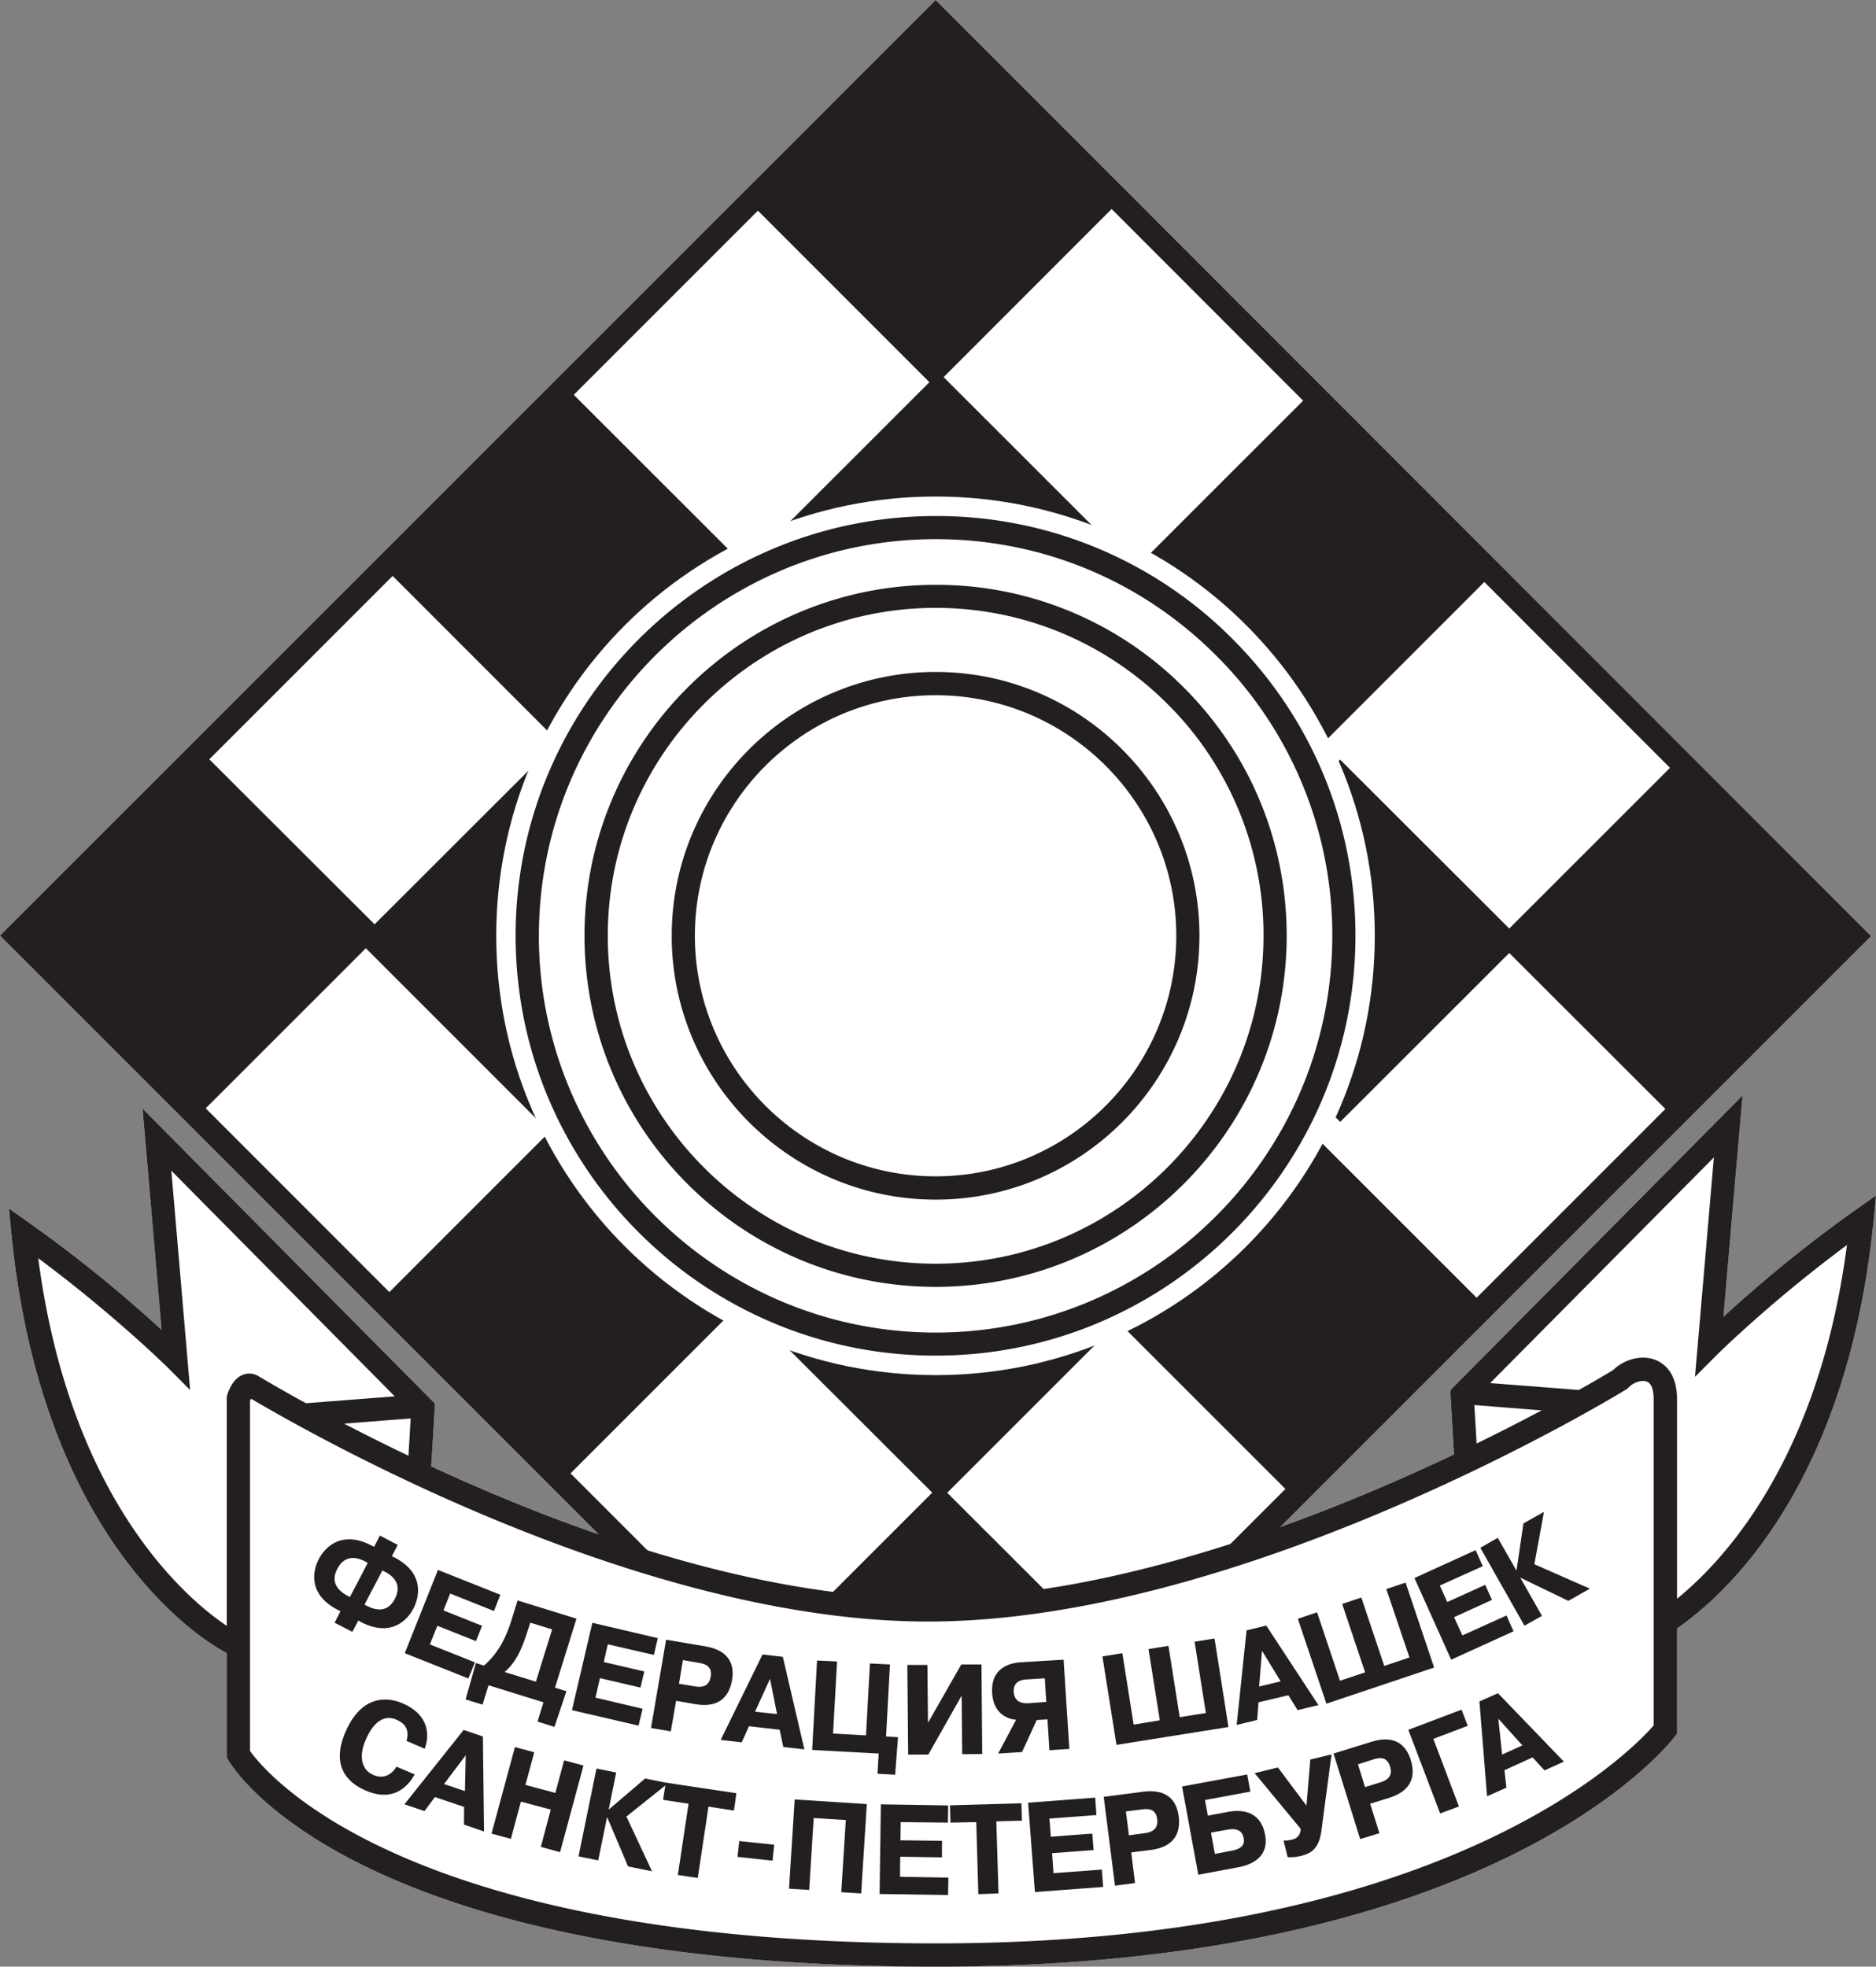 <svg xmlns="http://www.w3.org/2000/svg" viewBox="0 0 57.439 60.208"><rect x="0" y="0" width="57.439" height="60.208" fill="#808080" stroke="none"/><defs/><path fill="#fff" d="M56.804 37.047a41.042 41.042 0 00-4.036 3.267 4903.073 4903.073 0 01.586-6.777l-8.943 9.018.014.028h-.02l.112 1.943a59.063 59.063 0 01-5.32 2.222l18.09-18.09L28.65 0 0 28.641l18.323 18.33a56.498 56.498 0 01-5.122-2.079l.116-1.902H13.3l.007-.03-8.943-9.022s.465 5.39.582 6.774A41.347 41.347 0 00.914 37.45l-.639-.453.074.778c.977 9.782 6.184 12.625 6.594 12.831v3.195l.05.087c.147.257 3.844 6.32 21.684 6.32 17.029 0 22.377-6.75 22.596-7.038l.074-.096v-3.223c1.471-1.014 5.207-4.351 6.018-12.482l.074-.773-.635.45"/><path fill="#231f20" d="M11.776 39.702l5.549 5.548 5.549-5.548-5.553-5.547zm33.852-22.066l-5.552-5.547-5.55 5.547 5.553 5.55zM28.758 22.5l5.543-5.547-5.409-5.407 5.246-5.25L28.59.745l-5.542 5.548 5.408 5.408-5.253 5.25zm5.222 17.543l-5.211-5.21-5.546 5.551 5.32 5.313-5.32 5.319 5.553 5.543 5.546-5.543-5.32-5.316 5.235-5.234 5.514 5.512 5.856-5.852-5.856-5.854zm17.402-16.787l-5.172 5.17-5.178-5.17-5.546 5.547 5.549 5.543 5.175-5.17 5.176 5.17 5.545-5.543zm-29.316 5.547l-5.549-5.547-5.048 5.042-5.32-5.31-5.55 5.545 5.55 5.547 5.052-5.05 5.316 5.316zM11.793 17.403l5.55 5.552 5.545-5.552-5.55-5.546-5.545 5.546"/><path fill="#231f20" d="M28.65 1.009l27.629 27.65c-.487.492-27.14 27.14-27.63 27.633a185537.86 185537.86 0 01-27.636-27.65c.49-.49 27.142-27.144 27.636-27.633zM0 28.642l28.65 28.655 28.638-28.638L28.649 0 0 28.642"/><path fill="#fff" d="M15.194 28.646c0-7.423 6.022-13.445 13.455-13.445 7.426 0 13.444 6.022 13.444 13.445 0 7.434-6.018 13.453-13.444 13.453-7.433 0-13.455-6.02-13.455-13.453"/><path fill="#231f20" d="M16.5 28.646c0-6.689 5.453-12.14 12.15-12.14 3.241 0 6.289 1.265 8.582 3.559a12.064 12.064 0 013.56 8.581c0 6.698-5.447 12.15-12.143 12.15-6.696 0-12.15-5.452-12.15-12.15zm-.713 0c0 7.09 5.771 12.856 12.862 12.856 7.087 0 12.852-5.765 12.852-12.856 0-3.428-1.337-6.657-3.764-9.084a12.766 12.766 0 00-9.088-3.764c-7.09 0-12.862 5.767-12.862 12.848"/><path fill="#231f20" d="M18.609 28.646c0-5.529 4.502-10.036 10.04-10.036 2.678 0 5.2 1.049 7.098 2.943a9.975 9.975 0 012.939 7.093c0 5.536-4.509 10.042-10.037 10.042-5.538 0-10.04-4.506-10.04-10.042zm-.713 0c0 5.93 4.823 10.751 10.753 10.751 5.923 0 10.746-4.82 10.746-10.751 0-2.866-1.119-5.567-3.147-7.595a10.68 10.68 0 00-7.599-3.147c-5.93 0-10.753 4.818-10.753 10.742"/><path fill="#231f20" d="M21.276 28.646c0-4.057 3.306-7.362 7.373-7.362 4.057 0 7.366 3.305 7.366 7.362 0 4.063-3.31 7.367-7.366 7.367-4.067 0-7.373-3.304-7.373-7.367zm-.71 0c0 4.46 3.627 8.08 8.083 8.08 4.452 0 8.075-3.62 8.075-8.08 0-4.45-3.623-8.074-8.075-8.074-4.456 0-8.082 3.624-8.082 8.074M4.946 40.712a41.336 41.336 0 00-4.032-3.261l-.639-.453.074.778c.995 9.963 6.382 12.73 6.615 12.842l.314-.638c-.053-.027-4.95-2.594-6.107-11.46 2.336 1.737 3.944 3.33 3.962 3.344l.688.691-.575-6.716c1.069 1.085 5.986 6.045 6.84 6.91-1.129.086-4.688.364-4.688.364l.053.714 5.75-.452.106-.415-8.943-9.022s.465 5.391.582 6.774"/><path fill="#231f20" d="M12.432 45.845l.71.043.175-2.897-.716-.045-.169 2.9m31.98-3.29l.207.418 5.645.447.056-.712s-3.563-.28-4.695-.366c.857-.865 5.775-5.823 6.85-6.909l-.578 6.718.688-.691c.018-.015 1.623-1.61 3.965-3.345-1.164 8.868-6.06 11.434-6.11 11.458l.314.64c.23-.114 5.616-2.88 6.611-12.843l.074-.774-.635.45a41.042 41.042 0 00-4.036 3.267 4903.073 4903.073 0 01.586-6.777l-8.943 9.018"/><path fill="#231f20" d="M44.404 42.584l.17 2.897.712-.042-.173-2.894-.709.04"/><path fill="#fff" d="M49.604 42.23c.406-.425 1.383-.566 1.383.611v10.12s-5.26 6.89-22.31 6.89C10.837 59.85 7.3 53.71 7.3 53.71V42.816s.152-.546.437-.373c2.17 1.287 12.016 6.843 20.677 6.843 9.796 0 21.191-7.057 21.191-7.057"/><path fill="#231f20" d="M49.798 42.533l.035-.028.036-.031c.14-.153.405-.238.557-.174.18.07.205.367.205.541v9.983c-.688.795-6.36 6.672-21.954 6.672-16.337 0-20.552-5.231-21.022-5.892V42.889c.007-.02.014-.032.032-.068 2.187 1.291 12.065 6.822 20.726 6.822 9.782 0 21.269-7.037 21.385-7.11zm-.448-.549l.07-.059c-.112.076-11.43 7.005-21.007 7.005-8.633 0-18.588-5.661-20.493-6.795a.535.535 0 00-.49-.044c-.31.125-.445.515-.477.629l-.01.05v11.033l.05.086c.147.257 3.844 6.32 21.684 6.32 17.029 0 22.377-6.75 22.596-7.038l.074-.095V42.84c0-.822-.413-1.109-.656-1.204-.484-.191-1.041.027-1.34.347"/><path fill="#231f20" d="M12.697 54.322c-.198.364-.65.861-1.496.497-.614-.258-1.052-.799-.628-1.787.571-1.33 1.513-.986 1.746-.888.85.363.829 1.015.684 1.392l-.557-.239c.13-.444-.18-.595-.31-.65-.127-.056-.582-.223-.942.625-.205.471-.145.904.236 1.067.374.161.603-.08.71-.253l.557.236m1.538.512l.024-1.096-.663.879zm.55-1.673l.035 2.91-.614-.212.004-.54-.893-.303-.32.429-.615-.207 1.814-2.277.589.2m.857 3.135l-.593-.16.717-2.65.592.159-.271 1 .917.244.268-.998.593.16-.717 2.652-.589-.16.304-1.143-.914-.244-.307 1.14m4.11-1.849l.706.145-1.278 1.021.784 1.677-.734-.15-.635-1.496-.01-.004-.269 1.315-.603-.123.55-2.69.604.123-.23 1.13h.007l1.108-.947"/><path fill="#231f20" d="M20.302 55.1l.082-.526 2.162.325-.074.53-.78-.119-.328 2.183-.61-.09.328-2.182-.78-.12m2.332 1.262l1.07.112-.05.488-1.073-.115.053-.485m2.142 1.497l-.618-.038.173-2.733 2.209.142-.173 2.736-.61-.038.14-2.21-.984-.06-.137 2.201m4.067-1.504l-.003.507-1.278-.02-.006.614 1.481.025-.01.534-2.096-.032.039-2.745 2.06.034-.007.526-1.446-.016-.007.557 1.273.016m.258-.557l-.014-.529 2.187-.063.014.532-.783.021.067 2.207-.618.023-.063-2.207-.79.016m4.342.336l.04.504-1.27.096.042.612 1.481-.111.039.532-2.088.157-.209-2.735 2.054-.156.038.534-1.439.107.042.556 1.27-.096m1.122.053l.477-.065c.285-.036.42-.166.388-.431-.046-.364-.346-.31-.484-.296l-.473.06zm.438-1.335c.522-.067.998.081 1.086.757.103.85-.564.989-.878 1.029l-.575.072.116.938-.614.081-.345-2.72 1.21-.157m2.194 1.904l.49-.094c.24-.041.441-.13.392-.383-.053-.325-.353-.29-.5-.265l-.502.09zm-.215-1.171l.617-.116c.212-.037.977-.16 1.136.706.102.547-.23.878-.822.99l-1.224.228-.497-2.701 1.993-.368.098.525-1.39.258.089.478m3.136-1.717l.65-.159-.308 2.326c-.077.596-.35.713-.638.785a1.408 1.408 0 01-.396.036l-.127-.511c.071.004.163 0 .269-.03a.316.316 0 00.254-.33l-1.408-1.701.713-.174.875 1.167.116-1.409m1.676.843l.462-.143c.275-.084.384-.233.303-.49-.11-.354-.392-.249-.525-.21l-.456.145zm.197-1.387c.505-.157 1.002-.092 1.203.557.254.816-.38 1.072-.684 1.166l-.558.173.283.902-.59.181-.814-2.62 1.16-.359m2.678 1.98l-.575.213-.974-2.56 1.63-.617.19.494-1.054.4.783 2.07m1.944-1.87l-.738-.817.117 1.097zm-.748-1.598l2.018 2.095-.593.268-.367-.398-.86.393.06.534-.593.264-.233-2.904.568-.251m-34.66-2.688c.38.2.69.171.885-.203.285-.548-.23-.79-.343-.848l-.038-.023-.547 1.046zm.056-1.305l-.043-.021c-.113-.062-.606-.34-.889.204-.13.248-.172.577.342.844l.043.02zm-.836 1.482l-.092-.046c-.886-.461-.773-1.166-.572-1.55.198-.38.713-.882 1.602-.421l.092.044.176-.343.547.286-.18.345.085.042c.896.467.772 1.175.578 1.555-.204.39-.709.885-1.609.419l-.08-.046-.184.347-.543-.281.18-.351m4.335.446l-.187.47-1.182-.471-.229.572 1.38.548-.202.494-1.947-.774 1.016-2.549 1.912.76-.197.497-1.341-.534-.205.516 1.182.471m1.478-.095l-.102.307c-.187.588-.377.934-.684 1.204l.956.295.497-1.601zm1.105 2.098l-.367 1.092-.519-.162.183-.59-1.682-.522-.184.594-.518-.161.314-1.113.247.077c.423-.36.67-.833.843-1.39l.187-.604 1.803.558-.657 2.113.35.108m2.384-.605l-.116.494-1.242-.289-.137.597 1.442.34-.123.517-2.039-.474.624-2.675 2.004.47-.12.514-1.411-.325-.123.543 1.241.288m1.062.377l.473.079c.286.05.452-.033.497-.295.064-.364-.24-.399-.374-.426l-.476-.083zm.804-1.145c.519.086.932.368.82 1.032-.146.847-.826.79-1.137.736l-.575-.101-.162.934-.607-.101.462-2.704 1.2.203m2.197 2.073l-.215-1.077-.459 1.005zm.177-1.751l.66 2.832-.646-.072-.11-.528-.941-.108-.22.492-.645-.073 1.28-2.615.622.071m2.547 2.405l.12-2.201.614.03-.12 2.206.366.02-.088 1.15-.54-.03.036-.619-2.036-.11.149-2.738.613.03-.123 2.207 1.009.055m2.917-2.171h.618l.024 2.742-.613.005-.018-1.792-1.02 1.803-.617.002-.025-2.745h.614l.018 1.771 1.02-1.787m1.982.461c-.321.018-.388.22-.378.377.011.157.085.37.448.35l.55-.04-.045-.724zm.328 1.242l-.452.98-.73.045.55-1.033c-.289-.025-.695-.208-.733-.816-.053-.796.578-.926.871-.944l1.316-.08.176 2.732-.61.04-.06-.945-.328.02m3.768.008l-.346-2.179.61-.1.346 2.184.8-.127-.345-2.183.61-.098.427 2.709-3.429.547-.43-2.708.61-.098.346 2.185.8-.132m3.701-1.192l-.571-.937-.088 1.096zm-.44-1.707l1.597 2.435-.638.153-.282-.455-.914.216-.042.54-.628.152.303-2.895.603-.146m3.027 1.432l-.702-2.095.586-.196.702 2.094.772-.259-.709-2.094.59-.198.874 2.601-3.298 1.106-.875-2.599.589-.198.702 2.095.769-.257m3.676-2.679l.208.46-1.16.53.254.558 1.35-.61.216.485-1.909.868-1.125-2.5 1.873-.853.22.49-1.317.594.23.504 1.16-.526m1.171-1.881l.628-.353-.293 1.602 1.7.749-.659.373-1.464-.707h-.007l.663 1.167-.536.301-1.351-2.385.533-.306.571 1.001.004-.003.211-1.44"/></svg>